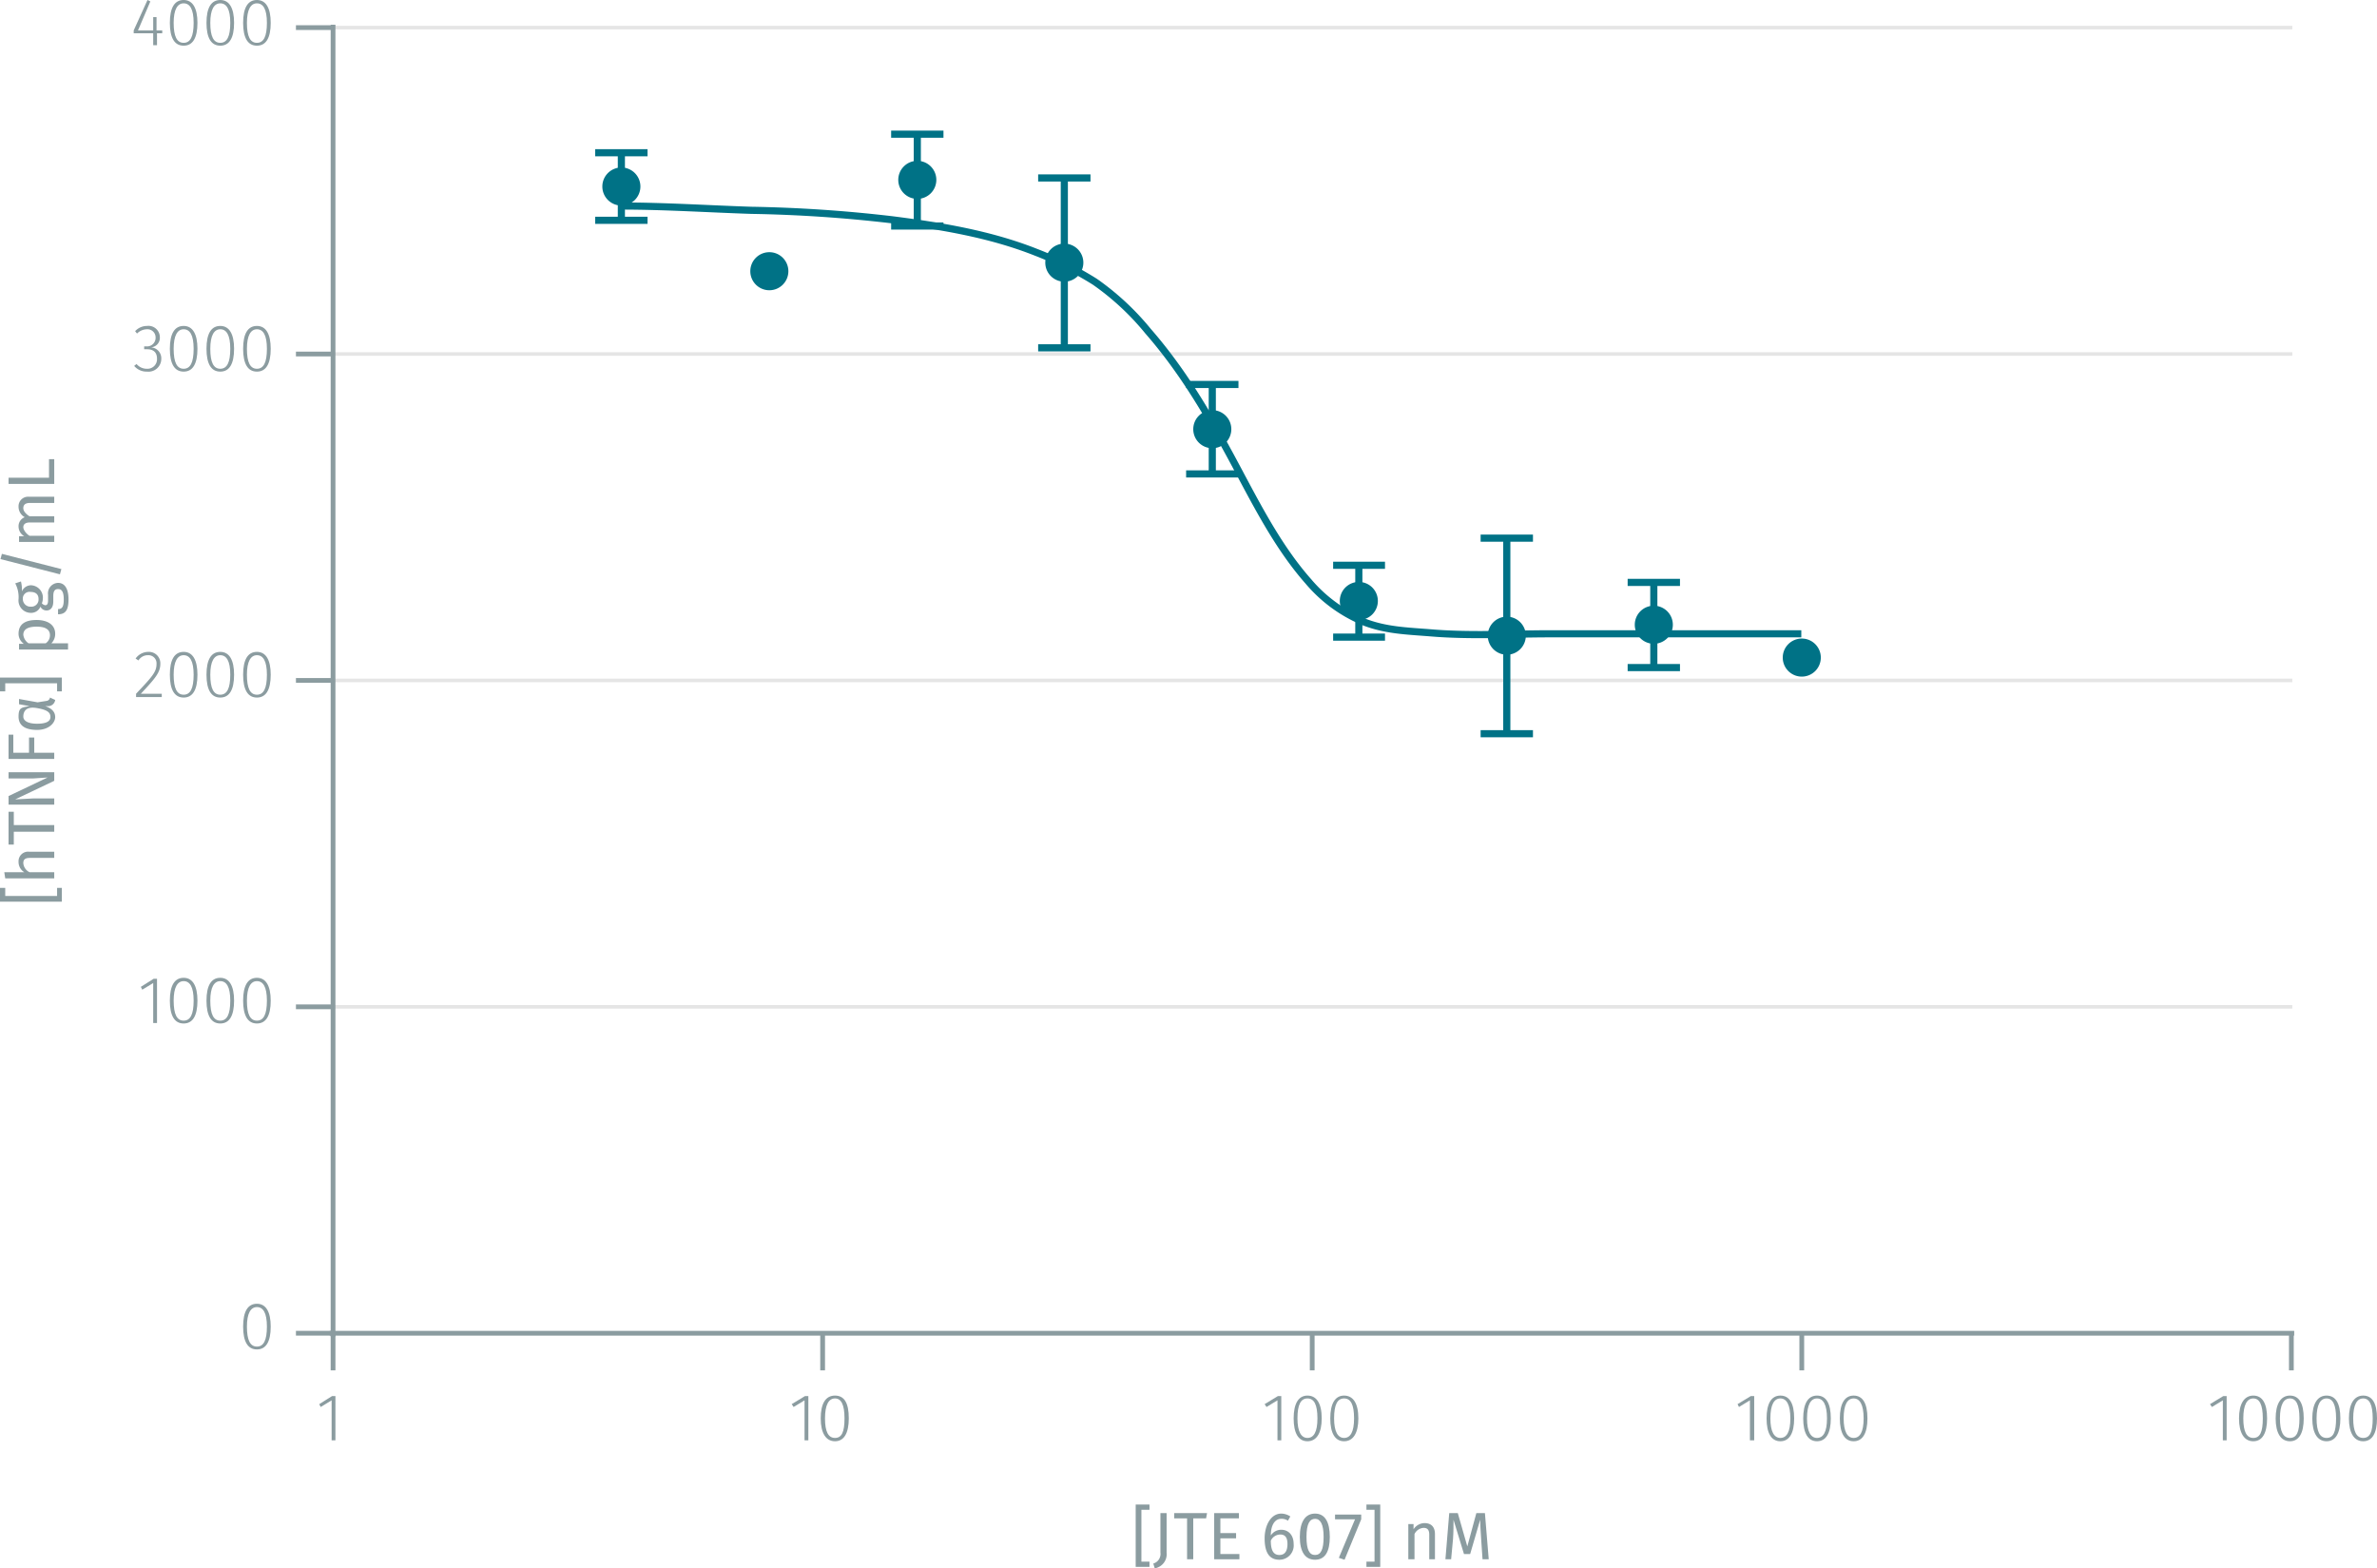 <svg xmlns="http://www.w3.org/2000/svg" xmlns:xlink="http://www.w3.org/1999/xlink" viewBox="0 0 499.6 329.6"><defs><symbol id="_1-deep-blue-circle" data-name="1-deep-blue-circle" viewBox="0 0 8 8"><path d="M8,4A4,4,0,1,1,4,0,4,4,0,0,1,8,4" fill="#007286"/></symbol></defs><title>assay-validation_human-tnf-alpha-2</title><line x1="70" y1="211.6" x2="481.8" y2="211.6" fill="none" stroke="#e5e5e5" stroke-miterlimit="10" stroke-width="0.75"/><line x1="70" y1="143" x2="481.8" y2="143" fill="none" stroke="#e5e5e5" stroke-miterlimit="10" stroke-width="0.75"/><line x1="70" y1="74.4" x2="481.8" y2="74.4" fill="none" stroke="#e5e5e5" stroke-miterlimit="10" stroke-width="0.75"/><line x1="70" y1="5.8" x2="481.8" y2="5.8" fill="none" stroke="#e5e5e5" stroke-miterlimit="10" stroke-width="0.75"/><g style="isolation:isolate"><path d="M70.1,305v-8.4L67.8,298l-.3-.6,2.7-1.7h.7V305Z" transform="translate(-0.4 -2.3)" fill="#8b9ca0"/></g><g style="isolation:isolate"><path d="M169.5,305v-8.4l-2.3,1.4-.4-.6,2.8-1.7h.7V305Z" transform="translate(-0.4 -2.3)" fill="#8b9ca0"/><path d="M178.8,300.4c0,3.1-1,4.8-2.9,4.8s-3-1.7-3-4.8,1-4.8,3-4.8S178.8,297.2,178.8,300.4Zm-5,0c0,2.8.7,4.1,2.1,4.1s2-1.2,2-4.1-.7-4.2-2-4.2S173.8,297.5,173.8,300.4Z" transform="translate(-0.4 -2.3)" fill="#8b9ca0"/></g><g style="isolation:isolate"><path d="M268.9,305v-8.4l-2.3,1.4-.4-.6,2.8-1.7h.7V305Z" transform="translate(-0.4 -2.3)" fill="#8b9ca0"/><path d="M278.2,300.4c0,3.1-1.1,4.8-3,4.8s-2.9-1.7-2.9-4.8,1-4.8,2.9-4.8S278.2,297.2,278.2,300.4Zm-5.1,0c0,2.8.8,4.1,2.1,4.1s2.1-1.2,2.1-4.1-.7-4.2-2.1-4.2S273.1,297.5,273.1,300.4Z" transform="translate(-0.4 -2.3)" fill="#8b9ca0"/><path d="M285.9,300.4c0,3.1-1.1,4.8-3,4.8s-2.9-1.7-2.9-4.8,1-4.8,2.9-4.8S285.9,297.2,285.9,300.4Zm-5.1,0c0,2.8.8,4.1,2.1,4.1s2.1-1.2,2.1-4.1-.7-4.2-2.1-4.2S280.8,297.5,280.8,300.4Z" transform="translate(-0.4 -2.3)" fill="#8b9ca0"/></g><g style="isolation:isolate"><path d="M368.2,305v-8.4l-2.3,1.4-.3-.6,2.8-1.7h.7V305Z" transform="translate(-0.4 -2.3)" fill="#8b9ca0"/><path d="M377.5,300.4c0,3.1-1,4.8-2.9,4.8s-2.9-1.7-2.9-4.8,1-4.8,2.9-4.8S377.5,297.2,377.5,300.4Zm-5,0c0,2.8.8,4.1,2.1,4.1s2.1-1.2,2.1-4.1-.8-4.2-2.1-4.2S372.5,297.5,372.5,300.4Z" transform="translate(-0.4 -2.3)" fill="#8b9ca0"/><path d="M385.2,300.4c0,3.1-1,4.8-2.9,4.8s-2.9-1.7-2.9-4.8,1-4.8,2.9-4.8S385.2,297.2,385.2,300.4Zm-5,0c0,2.8.8,4.1,2.1,4.1s2.1-1.2,2.1-4.1-.8-4.2-2.1-4.2S380.2,297.5,380.2,300.4Z" transform="translate(-0.4 -2.3)" fill="#8b9ca0"/><path d="M392.9,300.4c0,3.1-1,4.8-2.9,4.8s-2.9-1.7-2.9-4.8,1-4.8,2.9-4.8S392.9,297.2,392.9,300.4Zm-5,0c0,2.8.8,4.1,2.1,4.1s2.1-1.2,2.1-4.1-.8-4.2-2.1-4.2S387.9,297.5,387.9,300.4Z" transform="translate(-0.4 -2.3)" fill="#8b9ca0"/></g><g style="isolation:isolate"><path d="M467.6,305v-8.4l-2.3,1.4-.4-.6,2.8-1.7h.7V305Z" transform="translate(-0.4 -2.3)" fill="#8b9ca0"/><path d="M476.9,300.4c0,3.1-1,4.8-2.9,4.8s-3-1.7-3-4.8,1.1-4.8,3-4.8S476.9,297.2,476.9,300.4Zm-5,0c0,2.8.7,4.1,2.1,4.1s2-1.2,2-4.1-.7-4.2-2-4.2S471.9,297.5,471.9,300.4Z" transform="translate(-0.4 -2.3)" fill="#8b9ca0"/><path d="M484.6,300.4c0,3.1-1,4.8-2.9,4.8s-3-1.7-3-4.8,1.1-4.8,3-4.8S484.6,297.2,484.6,300.4Zm-5,0c0,2.8.7,4.1,2.1,4.1s2-1.2,2-4.1-.7-4.2-2-4.2S479.6,297.5,479.6,300.4Z" transform="translate(-0.4 -2.3)" fill="#8b9ca0"/><path d="M492.3,300.4c0,3.1-1,4.8-2.9,4.8s-3-1.7-3-4.8,1.1-4.8,3-4.8S492.3,297.2,492.3,300.4Zm-5,0c0,2.8.7,4.1,2.1,4.1s2-1.2,2-4.1-.7-4.2-2-4.2S487.3,297.5,487.3,300.4Z" transform="translate(-0.4 -2.3)" fill="#8b9ca0"/><path d="M500,300.4c0,3.1-1,4.8-2.9,4.8s-3-1.7-3-4.8,1.1-4.8,3-4.8S500,297.2,500,300.4Zm-5,0c0,2.8.7,4.1,2.1,4.1s2-1.2,2-4.1-.7-4.2-2-4.2S495,297.5,495,300.4Z" transform="translate(-0.4 -2.3)" fill="#8b9ca0"/></g><path d="M69.7,282.5H482.6m-412.2,0v7.8m102.9-7.8v7.8m102.9-7.8v7.8m102.9-7.8v7.8M482,282.5v7.8" transform="translate(-0.4 -2.3)" fill="none" stroke="#8b9ca0" stroke-miterlimit="10"/><g style="isolation:isolate"><path d="M57.3,281.1c0,3.2-1,4.8-2.9,4.8s-2.9-1.6-2.9-4.8,1-4.8,2.9-4.8S57.3,278,57.3,281.1Zm-5,0c0,2.9.7,4.2,2.1,4.2s2.1-1.3,2.1-4.2-.8-4.1-2.1-4.1S52.3,278.3,52.3,281.1Z" transform="translate(-0.4 -2.3)" fill="#8b9ca0"/></g><g style="isolation:isolate"><path d="M32.6,217.3v-8.4l-2.3,1.4-.3-.6,2.7-1.7h.7v9.3Z" transform="translate(-0.4 -2.3)" fill="#8b9ca0"/><path d="M41.9,212.6c0,3.2-1,4.8-2.9,4.8s-2.9-1.6-2.9-4.8,1-4.8,2.9-4.8S41.9,209.5,41.9,212.6Zm-5,0c0,2.9.7,4.2,2.1,4.2s2.1-1.3,2.1-4.2-.8-4.1-2.1-4.1S36.9,209.8,36.9,212.6Z" transform="translate(-0.4 -2.3)" fill="#8b9ca0"/><path d="M49.6,212.6c0,3.2-1,4.8-2.9,4.8s-2.9-1.6-2.9-4.8,1-4.8,2.9-4.8S49.6,209.5,49.6,212.6Zm-5,0c0,2.9.7,4.2,2.1,4.2s2.1-1.3,2.1-4.2-.8-4.1-2.1-4.1S44.6,209.8,44.6,212.6Z" transform="translate(-0.4 -2.3)" fill="#8b9ca0"/><path d="M57.3,212.6c0,3.2-1,4.8-2.9,4.8s-2.9-1.6-2.9-4.8,1-4.8,2.9-4.8S57.3,209.5,57.3,212.6Zm-5,0c0,2.9.7,4.2,2.1,4.2s2.1-1.3,2.1-4.2-.8-4.1-2.1-4.1S52.3,209.8,52.3,212.6Z" transform="translate(-0.4 -2.3)" fill="#8b9ca0"/></g><g style="isolation:isolate"><path d="M34.1,141.8c0,1.8-1,3-4.1,6.3h4.4v.7H29v-.7c3.5-3.7,4.3-4.6,4.3-6.3a1.7,1.7,0,0,0-1.8-1.8,2.3,2.3,0,0,0-2,1.1l-.6-.4a3.3,3.3,0,0,1,2.7-1.4A2.4,2.4,0,0,1,34.1,141.8Z" transform="translate(-0.4 -2.3)" fill="#8b9ca0"/><path d="M41.9,144.1c0,3.2-1,4.8-2.9,4.8s-2.9-1.6-2.9-4.8,1-4.8,2.9-4.8S41.9,141,41.9,144.1Zm-5,0c0,2.9.7,4.2,2.1,4.2s2.1-1.3,2.1-4.2S40.3,140,39,140,36.9,141.3,36.9,144.1Z" transform="translate(-0.4 -2.3)" fill="#8b9ca0"/><path d="M49.6,144.1c0,3.2-1,4.8-2.9,4.8s-2.9-1.6-2.9-4.8,1-4.8,2.9-4.8S49.6,141,49.6,144.1Zm-5,0c0,2.9.7,4.2,2.1,4.2s2.1-1.3,2.1-4.2S48,140,46.7,140,44.6,141.3,44.6,144.1Z" transform="translate(-0.4 -2.3)" fill="#8b9ca0"/><path d="M57.3,144.1c0,3.2-1,4.8-2.9,4.8s-2.9-1.6-2.9-4.8,1-4.8,2.9-4.8S57.3,141,57.3,144.1Zm-5,0c0,2.9.7,4.2,2.1,4.2s2.1-1.3,2.1-4.2-.8-4.1-2.1-4.1S52.3,141.3,52.3,144.1Z" transform="translate(-0.4 -2.3)" fill="#8b9ca0"/></g><g style="isolation:isolate"><path d="M34,73.2a2,2,0,0,1-1.9,2.1,2.3,2.3,0,0,1,2.2,2.4,2.7,2.7,0,0,1-3,2.7,3.4,3.4,0,0,1-2.7-1.2l.5-.4a2.8,2.8,0,0,0,2.2,1,2,2,0,0,0,2.1-2.1c0-1.4-.8-2-2.1-2h-.6v-.6h.5a1.8,1.8,0,0,0,1.9-1.9,1.7,1.7,0,0,0-1.8-1.7,3,3,0,0,0-2.1.9l-.4-.5a3.4,3.4,0,0,1,2.5-1.1A2.4,2.4,0,0,1,34,73.2Z" transform="translate(-0.4 -2.3)" fill="#8b9ca0"/><path d="M41.9,75.6c0,3.2-1,4.8-2.9,4.8s-2.9-1.6-2.9-4.8,1-4.8,2.9-4.8S41.9,72.5,41.9,75.6Zm-5,0c0,2.9.7,4.2,2.1,4.2s2.1-1.3,2.1-4.2-.8-4.1-2.1-4.1S36.9,72.8,36.9,75.6Z" transform="translate(-0.4 -2.3)" fill="#8b9ca0"/><path d="M49.6,75.6c0,3.2-1,4.8-2.9,4.8s-2.9-1.6-2.9-4.8,1-4.8,2.9-4.8S49.6,72.5,49.6,75.6Zm-5,0c0,2.9.7,4.2,2.1,4.2s2.1-1.3,2.1-4.2-.8-4.1-2.1-4.1S44.6,72.8,44.6,75.6Z" transform="translate(-0.4 -2.3)" fill="#8b9ca0"/><path d="M57.3,75.6c0,3.2-1,4.8-2.9,4.8s-2.9-1.6-2.9-4.8,1-4.8,2.9-4.8S57.3,72.5,57.3,75.6Zm-5,0c0,2.9.7,4.2,2.1,4.2s2.1-1.3,2.1-4.2-.8-4.1-2.1-4.1S52.3,72.8,52.3,75.6Z" transform="translate(-0.4 -2.3)" fill="#8b9ca0"/></g><g style="isolation:isolate"><path d="M33.4,9.3v2.5h-.8V9.3H28.5V8.7l2.9-6.4.6.3L29.4,8.7h3.2V5.9h.7V8.7h1.2v.6Z" transform="translate(-0.4 -2.3)" fill="#8b9ca0"/><path d="M41.9,7.1c0,3.2-1,4.8-2.9,4.8s-2.9-1.6-2.9-4.8,1-4.8,2.9-4.8S41.9,4,41.9,7.1Zm-5,0c0,2.9.7,4.2,2.1,4.2s2.1-1.3,2.1-4.2S40.3,3,39,3,36.9,4.3,36.9,7.1Z" transform="translate(-0.4 -2.3)" fill="#8b9ca0"/><path d="M49.6,7.1c0,3.2-1,4.8-2.9,4.8s-2.9-1.6-2.9-4.8,1-4.8,2.9-4.8S49.6,4,49.6,7.1Zm-5,0c0,2.9.7,4.2,2.1,4.2s2.1-1.3,2.1-4.2S48,3,46.7,3,44.6,4.3,44.6,7.1Z" transform="translate(-0.4 -2.3)" fill="#8b9ca0"/><path d="M57.3,7.1c0,3.2-1,4.8-2.9,4.8s-2.9-1.6-2.9-4.8,1-4.8,2.9-4.8S57.3,4,57.3,7.1Zm-5,0c0,2.9.7,4.2,2.1,4.2s2.1-1.3,2.1-4.2S55.7,3,54.4,3,52.3,4.3,52.3,7.1Z" transform="translate(-0.4 -2.3)" fill="#8b9ca0"/></g><path d="M70.4,283.2V7.5m0,275H62.6m7.8-68.6H62.6m7.8-68.6H62.6m7.8-68.6H62.6M70.4,8.1H62.6" transform="translate(-0.4 -2.3)" fill="none" stroke="#8b9ca0" stroke-miterlimit="10"/><line x1="130.6" y1="32.1" x2="130.6" y2="39.2" fill="none" stroke="#007286" stroke-miterlimit="10" stroke-width="1.5"/><line x1="125.1" y1="32.1" x2="136.1" y2="32.1" fill="none" stroke="#007286" stroke-miterlimit="10" stroke-width="1.5"/><line x1="130.6" y1="39.2" x2="130.6" y2="46.3" fill="none" stroke="#007286" stroke-miterlimit="10" stroke-width="1.5"/><line x1="125.1" y1="46.3" x2="136.1" y2="46.3" fill="none" stroke="#007286" stroke-miterlimit="10" stroke-width="1.5"/><line x1="192.8" y1="28.2" x2="192.8" y2="37.8" fill="none" stroke="#007286" stroke-miterlimit="10" stroke-width="1.5"/><line x1="187.3" y1="28.2" x2="198.3" y2="28.2" fill="none" stroke="#007286" stroke-miterlimit="10" stroke-width="1.5"/><line x1="192.8" y1="37.8" x2="192.8" y2="47.5" fill="none" stroke="#007286" stroke-miterlimit="10" stroke-width="1.5"/><line x1="187.3" y1="47.5" x2="198.3" y2="47.5" fill="none" stroke="#007286" stroke-miterlimit="10" stroke-width="1.5"/><line x1="223.7" y1="37.4" x2="223.7" y2="55.2" fill="none" stroke="#007286" stroke-miterlimit="10" stroke-width="1.5"/><line x1="218.2" y1="37.4" x2="229.2" y2="37.4" fill="none" stroke="#007286" stroke-miterlimit="10" stroke-width="1.5"/><line x1="223.7" y1="55.2" x2="223.7" y2="73.1" fill="none" stroke="#007286" stroke-miterlimit="10" stroke-width="1.5"/><line x1="218.2" y1="73.1" x2="229.2" y2="73.1" fill="none" stroke="#007286" stroke-miterlimit="10" stroke-width="1.5"/><line x1="254.8" y1="80.8" x2="254.8" y2="90.2" fill="none" stroke="#007286" stroke-miterlimit="10" stroke-width="1.5"/><line x1="249.3" y1="80.8" x2="260.3" y2="80.8" fill="none" stroke="#007286" stroke-miterlimit="10" stroke-width="1.5"/><line x1="254.8" y1="90.2" x2="254.8" y2="99.6" fill="none" stroke="#007286" stroke-miterlimit="10" stroke-width="1.5"/><line x1="249.3" y1="99.6" x2="260.3" y2="99.6" fill="none" stroke="#007286" stroke-miterlimit="10" stroke-width="1.5"/><line x1="285.6" y1="118.8" x2="285.6" y2="126.3" fill="none" stroke="#007286" stroke-miterlimit="10" stroke-width="1.5"/><line x1="280.2" y1="118.8" x2="291.1" y2="118.8" fill="none" stroke="#007286" stroke-miterlimit="10" stroke-width="1.5"/><line x1="285.6" y1="126.3" x2="285.6" y2="133.9" fill="none" stroke="#007286" stroke-miterlimit="10" stroke-width="1.5"/><line x1="280.2" y1="133.9" x2="291.1" y2="133.9" fill="none" stroke="#007286" stroke-miterlimit="10" stroke-width="1.5"/><line x1="316.7" y1="113.1" x2="316.7" y2="133.6" fill="none" stroke="#007286" stroke-miterlimit="10" stroke-width="1.5"/><line x1="311.2" y1="113.1" x2="322.2" y2="113.1" fill="none" stroke="#007286" stroke-miterlimit="10" stroke-width="1.5"/><line x1="316.7" y1="133.6" x2="316.7" y2="154.2" fill="none" stroke="#007286" stroke-miterlimit="10" stroke-width="1.5"/><line x1="311.2" y1="154.2" x2="322.2" y2="154.2" fill="none" stroke="#007286" stroke-miterlimit="10" stroke-width="1.5"/><line x1="347.6" y1="122.4" x2="347.6" y2="131.4" fill="none" stroke="#007286" stroke-miterlimit="10" stroke-width="1.5"/><line x1="342.1" y1="122.4" x2="353.1" y2="122.4" fill="none" stroke="#007286" stroke-miterlimit="10" stroke-width="1.5"/><line x1="347.6" y1="131.4" x2="347.6" y2="140.3" fill="none" stroke="#007286" stroke-miterlimit="10" stroke-width="1.5"/><line x1="342.1" y1="140.3" x2="353.1" y2="140.3" fill="none" stroke="#007286" stroke-miterlimit="10" stroke-width="1.5"/><g style="isolation:isolate"><path d="M240.3,319.6v10.9H242v1.1h-2.9V318.5H242v1.1Z" transform="translate(-0.4 -2.3)" fill="#8b9ca0"/><path d="M243.1,331.9l-.3-1a2.1,2.1,0,0,0,1.5-2.3v-8.3h1.3v8.3A3,3,0,0,1,243.1,331.9Z" transform="translate(-0.4 -2.3)" fill="#8b9ca0"/><path d="M251.2,321.4V330h-1.3v-8.6h-2.7v-1.1h6.9l-.2,1.1Z" transform="translate(-0.4 -2.3)" fill="#8b9ca0"/><path d="M256.9,321.4v3.1h3.3v1.1h-3.3v3.3h4V330h-5.3v-9.7h5.2v1.1Z" transform="translate(-0.4 -2.3)" fill="#8b9ca0"/><path d="M272.3,326.8a3,3,0,0,1-3,3.3c-2.3,0-3.1-1.8-3.1-4.5s1.3-5.2,3.5-5.2a3.6,3.6,0,0,1,1.9.6l-.5.9a2.3,2.3,0,0,0-1.4-.4c-1.4,0-2.2,1.4-2.2,3.5a2.6,2.6,0,0,1,2.2-1.2C271.1,323.8,272.3,324.8,272.3,326.8Zm-1.3,0c0-1.5-.6-2-1.5-2a2.2,2.2,0,0,0-2,1.3c0,2.1.6,3,1.8,3S271,328.2,271,326.8Z" transform="translate(-0.4 -2.3)" fill="#8b9ca0"/><path d="M279.9,325.3c0,3.1-1,4.8-3.1,4.8s-3.2-1.7-3.2-4.8,1.1-4.9,3.2-4.9S279.9,322.2,279.9,325.3Zm-4.9,0c0,2.7.6,3.8,1.8,3.8s1.8-1.1,1.8-3.8-.7-3.8-1.8-3.8S275,322.5,275,325.3Z" transform="translate(-0.4 -2.3)" fill="#8b9ca0"/><path d="M283,330.1l-1.2-.4,3.4-8.1H281v-1h5.5v1Z" transform="translate(-0.4 -2.3)" fill="#8b9ca0"/><path d="M287.6,331.6v-1.1h1.7V319.6h-1.7v-1.1h2.9v13.1Z" transform="translate(-0.4 -2.3)" fill="#8b9ca0"/><path d="M302,324.7V330h-1.2v-5.2c0-1.1-.5-1.4-1.2-1.4a2.3,2.3,0,0,0-1.9,1.3V330h-1.3v-7.4h1.1v1.1a2.8,2.8,0,0,1,2.3-1.3C301.3,322.4,302,323.3,302,324.7Z" transform="translate(-0.4 -2.3)" fill="#8b9ca0"/><path d="M312,330l-.3-4.4c-.1-1.5-.2-3.1-.2-3.9l-2.1,7.2h-1.3l-2.2-7.2c0,1.1,0,2.6-.1,4l-.4,4.3h-1.2l.8-9.7h1.8l2,7,1.9-7h1.8l.8,9.7Z" transform="translate(-0.4 -2.3)" fill="#8b9ca0"/></g><g style="isolation:isolate"><path d="M1.5,190.6H12.4v-1.7h1v2.9H.4v-2.9H1.5Z" transform="translate(-0.4 -2.3)" fill="#8b9ca0"/><path d="M6.5,181.3h5.3v1.3H6.7c-1.1,0-1.4.4-1.4,1.1a2.3,2.3,0,0,0,1.3,1.9h5.2v1.3H1.5l-.2-1.3H5.5a2.5,2.5,0,0,1-1.2-2.2A2,2,0,0,1,6.5,181.3Z" transform="translate(-0.4 -2.3)" fill="#8b9ca0"/><path d="M3.3,175.7h8.5v1.4H3.3v2.7H2.2v-6.9H3.3Z" transform="translate(-0.4 -2.3)" fill="#8b9ca0"/><path d="M11.8,166.4l-8.2,3.9,3.8-.2h4.4v1.3H2.2v-1.8l8.2-3.9-3,.2H2.2v-1.3h9.6Z" transform="translate(-0.4 -2.3)" fill="#8b9ca0"/><path d="M3.2,160.5H6.5v-3.2H7.6v3.2h4.2v1.3H2.2v-5.1h1Z" transform="translate(-0.4 -2.3)" fill="#8b9ca0"/><path d="M6.6,150.7l-2.2-.4v-1.1l3.9.7,1.9-.3a.8.8,0,0,0,.7-.7l1.1.5a1.5,1.5,0,0,1-1.3,1.3H9.9c1.2.4,2.1,1.1,2.1,2.3s-1.3,2.7-3.8,2.7-3.9-.9-3.9-2.8S4.9,151,6.6,150.7Zm1.6,3.7c1.9,0,2.8-.5,2.8-1.4s-.5-1.5-2.9-1.9-2.8.9-2.8,1.8S6.3,154.4,8.2,154.4Z" transform="translate(-0.4 -2.3)" fill="#8b9ca0"/><path d="M13.4,147.6h-1v-1.7H1.5v1.7H.4v-2.9h13Z" transform="translate(-0.4 -2.3)" fill="#8b9ca0"/><path d="M8.1,132.6c2.3,0,3.9,1,3.9,2.9a2.8,2.8,0,0,1-.8,2h3.5v1.3H4.4v-1.2h1a2.6,2.6,0,0,1-1.1-2.1C4.3,133.4,5.8,132.6,8.1,132.6Zm0,1.4c-1.9,0-2.8.6-2.8,1.7a2.5,2.5,0,0,0,1.1,1.8H10a2,2,0,0,0,.9-1.7C10.9,134.7,10.1,134,8.1,134Z" transform="translate(-0.4 -2.3)" fill="#8b9ca0"/><path d="M5,126.6a2.1,2.1,0,0,1,1.9-1.3,2.6,2.6,0,0,1,2.5,2.9,2.9,2.9,0,0,1-.2.9,1.3,1.3,0,0,0,.7.4c.4,0,.6-.3.6-1v-1.2a2.2,2.2,0,0,1,2.1-2.5c1.4,0,2.2,1.2,2.2,3.5s-.7,3.1-2.2,3.1v-1.1c.8,0,1.2-.4,1.2-2s-.4-2.2-1.2-2.2-1,.6-1,1.5v1.1c0,1.4-.7,1.9-1.4,1.9a1.4,1.4,0,0,1-1.3-.8,2.1,2.1,0,0,1-2,1.3,2.6,2.6,0,0,1-2.6-2.9,6.2,6.2,0,0,0-.7-3.3l1.2-.4A6.8,6.8,0,0,1,5,126.6Zm1.9,3.2a1.5,1.5,0,0,0,1.6-1.6c0-1-.6-1.5-1.7-1.5a1.4,1.4,0,0,0-1.6,1.5A1.6,1.6,0,0,0,6.9,129.8Z" transform="translate(-0.4 -2.3)" fill="#8b9ca0"/><path d="M13.3,121.9,13,123,.5,119.8l.3-1.1Z" transform="translate(-0.4 -2.3)" fill="#8b9ca0"/><path d="M6.5,106.7h5.3V108H6.7c-1.1,0-1.4.5-1.4,1.1s.5,1.2,1.3,1.7h5.2v1.3H6.7c-1.1,0-1.4.5-1.4,1s.5,1.3,1.3,1.8h5.2v1.3H4.4V115H5.5a2.4,2.4,0,0,1-1.2-2.1,2,2,0,0,1,1.3-1.9,2.5,2.5,0,0,1-1.3-2.2A2,2,0,0,1,6.5,106.7Z" transform="translate(-0.4 -2.3)" fill="#8b9ca0"/><path d="M10.7,98.8h1.1v5.2H2.2v-1.3h8.5Z" transform="translate(-0.4 -2.3)" fill="#8b9ca0"/></g><path d="M131,45.6h0c9.1,0,18.2.6,27.3.9a294.2,294.2,0,0,1,29.7,2c10.2,1.3,20.5,3,30.1,6.8a71.8,71.8,0,0,1,12.4,6.2,55.2,55.2,0,0,1,11.2,10.4c6.9,7.9,12.1,16.6,17.1,25.8s9.7,19,16.6,26.8a30.5,30.5,0,0,0,11.4,8.4c4.7,1.9,9.3,2,14.3,2.4,8.3.7,16.9.2,25.2.2H379" transform="translate(-0.4 -2.3)" fill="none" stroke="#007286" stroke-miterlimit="10" stroke-width="1.5"/><use width="8" height="8" transform="translate(126.6 35.2)" xlink:href="#_1-deep-blue-circle"/><use width="8" height="8" transform="translate(157.7 53)" xlink:href="#_1-deep-blue-circle"/><use width="8" height="8" transform="translate(188.8 33.8)" xlink:href="#_1-deep-blue-circle"/><use width="8" height="8" transform="translate(219.7 51.2)" xlink:href="#_1-deep-blue-circle"/><use width="8" height="8" transform="translate(250.8 86.2)" xlink:href="#_1-deep-blue-circle"/><use width="8" height="8" transform="translate(281.6 122.3)" xlink:href="#_1-deep-blue-circle"/><use width="8" height="8" transform="translate(312.7 129.6)" xlink:href="#_1-deep-blue-circle"/><use width="8" height="8" transform="translate(343.6 127.3)" xlink:href="#_1-deep-blue-circle"/><use width="8" height="8" transform="translate(374.7 134.2)" xlink:href="#_1-deep-blue-circle"/></svg>